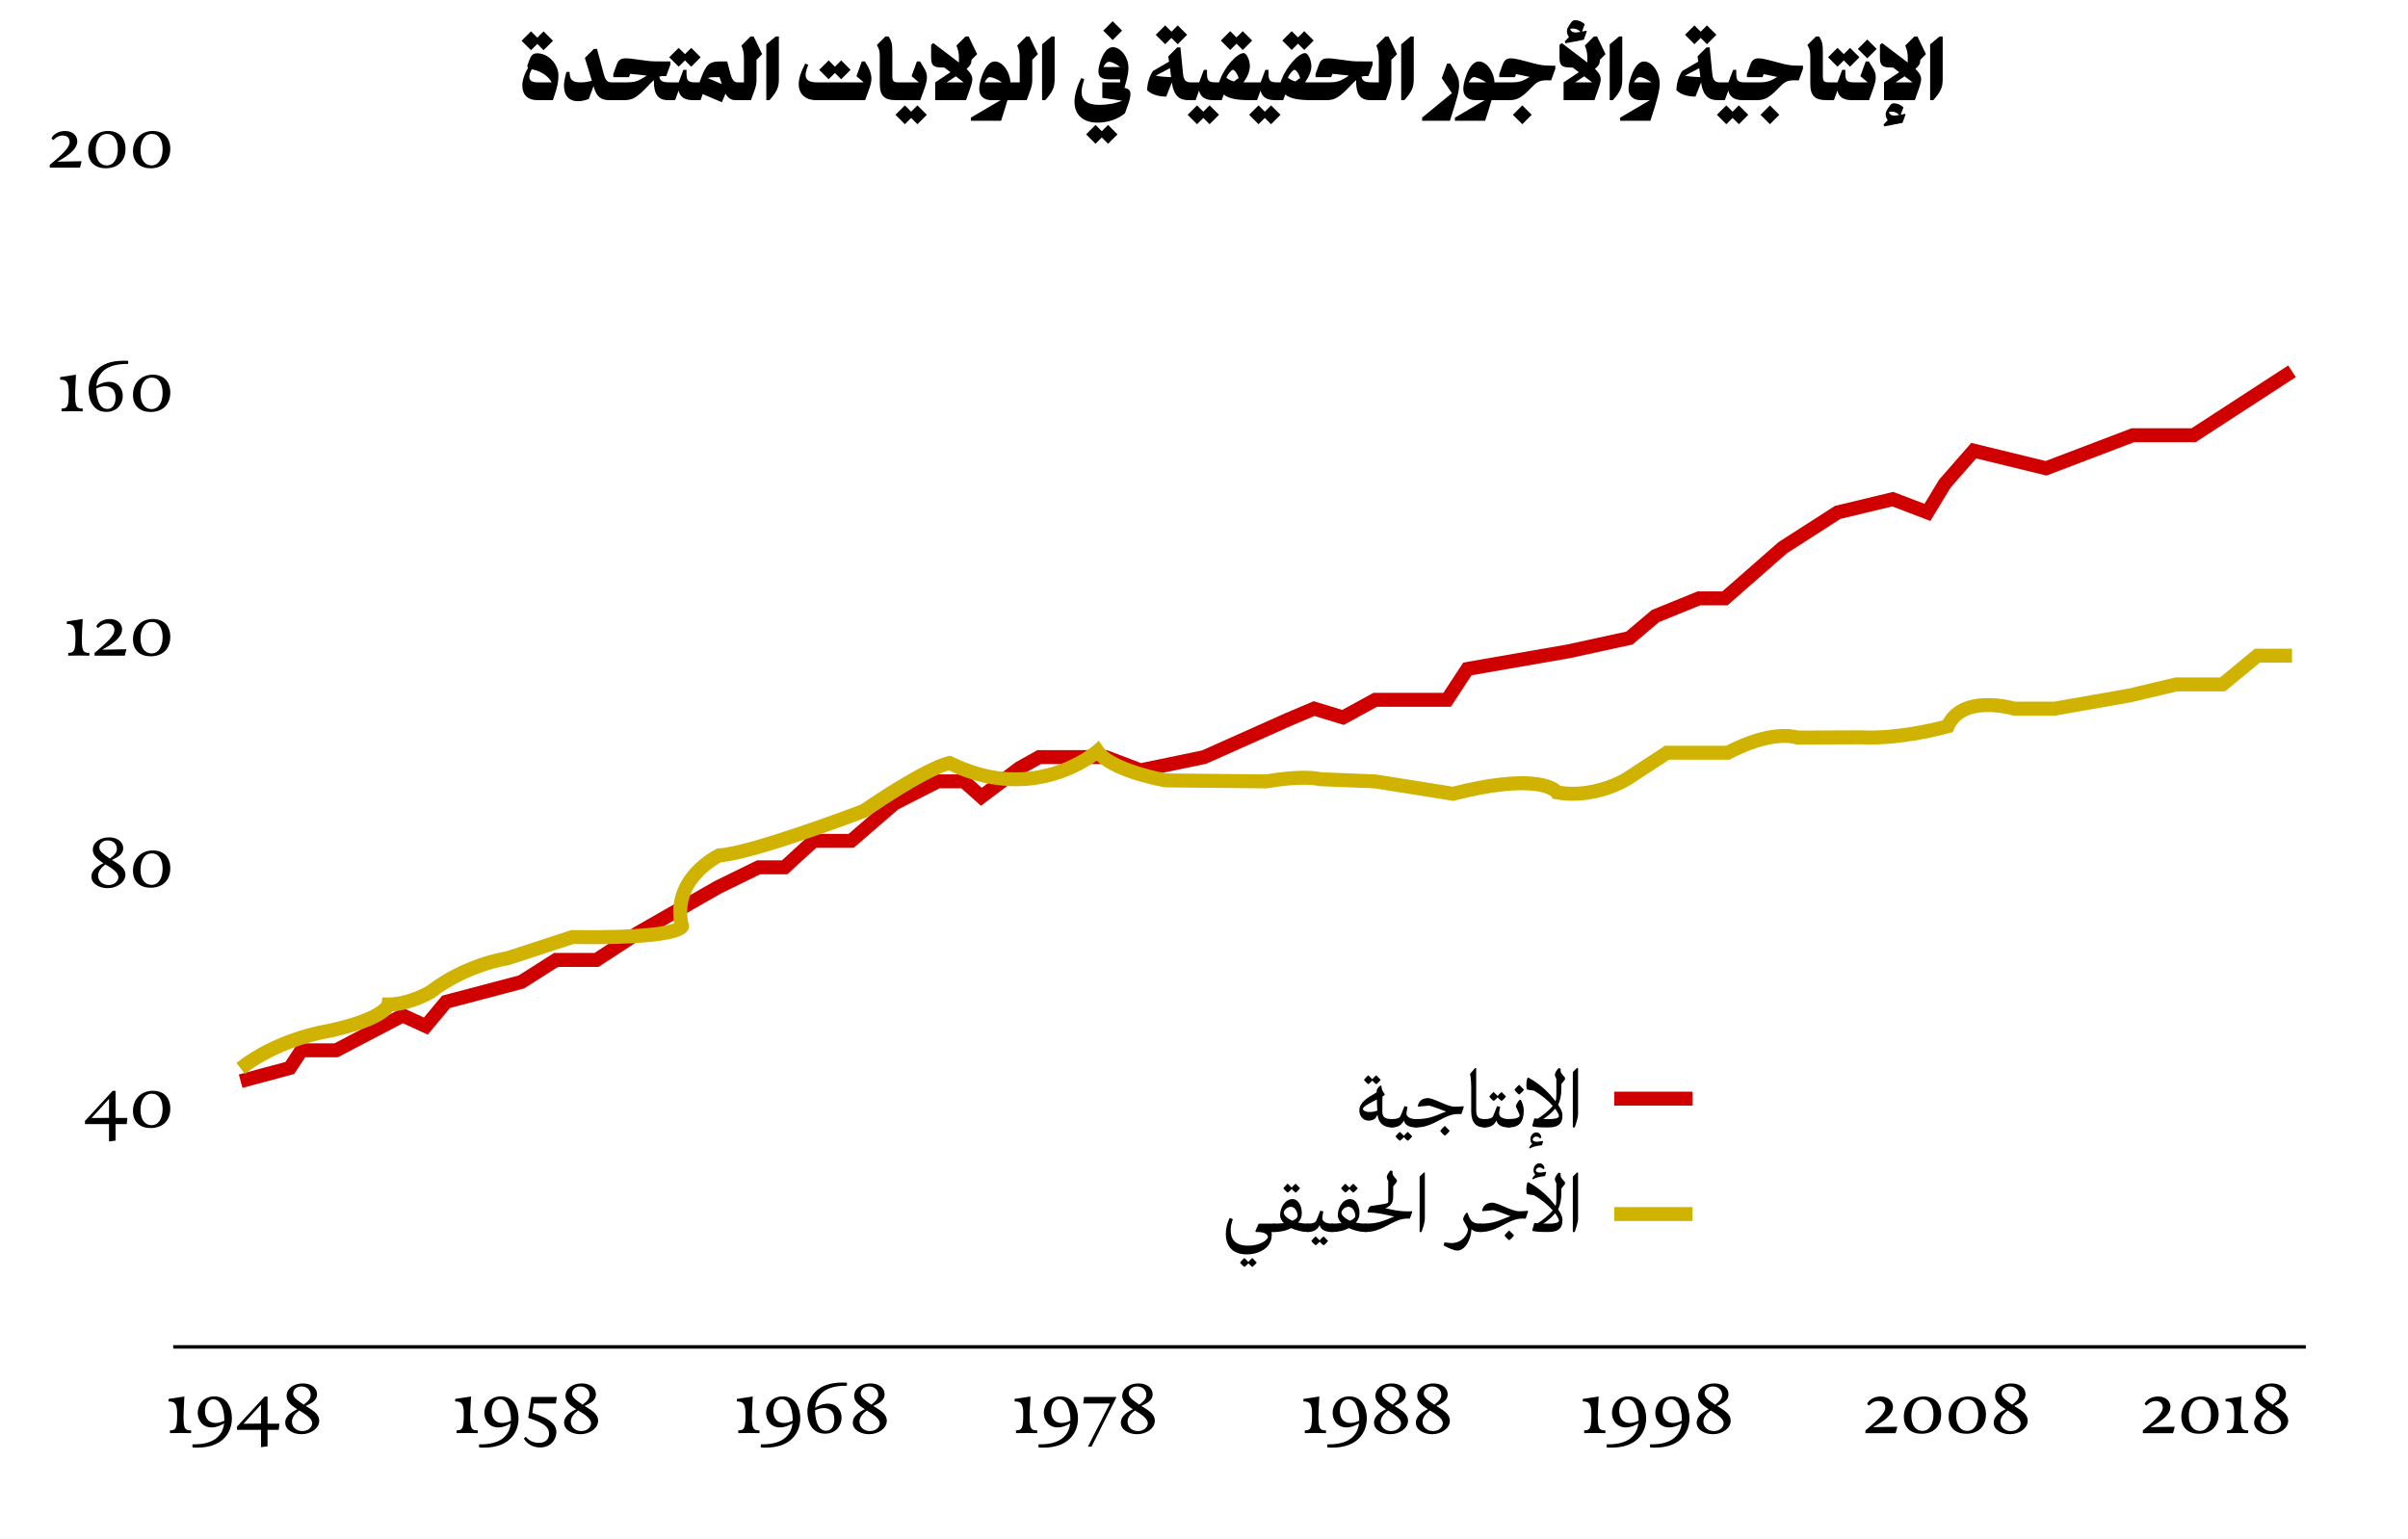 <?xml version="1.0" encoding="UTF-8"?>
<svg id="Layer_1" data-name="Layer 1" xmlns="http://www.w3.org/2000/svg" viewBox="0 0 2763.17 1766.43">
  <defs>
    <style>
      .cls-1 {
        fill: #d0b200;
      }

      .cls-2 {
        fill: #d00000;
      }
    </style>
  </defs>
  <polygon class="cls-2" points="278.23 1248.54 274.07 1233.09 327.57 1218.7 341.55 1197.4 383.74 1197.4 461.84 1156.49 486.41 1167.74 507.37 1142.65 594.95 1119.54 635.71 1093.66 682.13 1093.66 727.02 1064.35 820.21 1011.09 820.44 1010.98 868.58 987.39 897.21 987.39 930.41 957.03 973.7 957.03 1021.98 915.32 1074.36 888.71 1109.2 888.71 1126.5 904.1 1165.47 874.81 1190.39 860.88 1270.31 860.88 1309.34 875.75 1379.24 861.23 1474.88 818.5 1507.44 804.72 1540.2 814.7 1576.06 795.1 1656.28 795.1 1679.05 760.39 1798.51 739.58 1866.11 724.86 1895.45 700.02 1947.88 678.71 1976.32 678.71 2040.9 622.11 2041.41 621.78 2105.62 580.57 2172.42 564.49 2208.34 578.18 2225.17 550.4 2262.02 508.26 2347.33 529.07 2445.98 491.48 2514.8 491.48 2625.69 419.39 2634.41 432.81 2519.54 507.48 2448.92 507.48 2348.37 545.79 2267.67 526.11 2238.13 559.88 2215.11 597.88 2171.35 581.21 2111.99 595.49 2050.55 634.92 1982.34 694.71 1951.01 694.71 1903.84 713.88 1873.41 739.64 1801.42 755.32 1688.63 774.96 1664.92 811.1 1580.15 811.1 1541.97 831.97 1508.33 821.72 1481.19 833.2 1384.19 876.54 1383.35 876.71 1308.02 892.37 1267.37 876.88 1194.56 876.88 1174.22 888.25 1125.65 924.75 1103.12 904.71 1078.19 904.71 1030.97 928.71 979.65 973.03 936.62 973.03 903.42 1003.39 872.29 1003.39 827.71 1025.23 735.17 1078.12 686.89 1109.66 640.36 1109.66 601.43 1134.38 516.38 1156.82 490.86 1187.38 462.31 1174.31 387.68 1213.4 350.19 1213.4 337.61 1232.57 278.23 1248.54"/>
  <path class="cls-1" d="m281.07,1232.45l-9.84-12.62c44.43-34.66,98.64-43.62,103.47-44.36,51.83-11.09,61.88-22.97,63.21-24.89l.95-5.8h6.79c19.98,0,40.68-11.24,43.69-12.94,40.69-31.07,84.39-38.85,90.83-39.85l75.51-24.66,1.34.02c83.08,1.38,109.16-4.9,116.64-7.75-4.03-23.19,2.61-44.97,19.38-63.27,13.28-14.49,28.26-21.66,28.89-21.95l1.42-.67,1.56-.08c34.21-1.86,151.21-45.83,162.5-50.1,76.84-52.15,99.23-55.61,101.54-55.83l2.28-.22,2.05,1.02c38.73,19.21,77.49,23.01,115.19,11.29,28.34-8.81,45.5-23.58,45.67-23.73l6.79-5.92,5.09,7.43c9.76,14.3,49.39,25.93,72.56,30.03l113.91,1.13c40.05-6.71,58.42-3.63,63.23-2.48l63.2,2.52.47.07,87.51,13.94c87.23-22.02,115.47-8.31,123.83-.86,37.68,5.53,69.98-13.58,71.47-14.48l48.37-31.6h70.15c47.79-24.57,75.8-19.41,82.83-17.43l72.05-.28h.23c37.99,2.08,81.3-8.25,93.58-11.43,8.79-16.31,25.92-25.12,49.85-25.57,15.45-.31,29.15,3.03,33.19,4.11h44.69l85.4-15.02,53.8-12.81h51.18l39.84-32.89h42.72v16h-36.96l-39.84,32.89h-55.06l-52.67,12.53-87.01,15.3h-48.34l-1.11-.33c-.52-.15-53.2-15.22-66.76,15.78l-1.51,3.45-3.62,1.04c-2.22.63-54.78,15.47-102,12.96l-74.46.29-1.24-.53c-1.37-.44-25.86-7.71-73.1,17.04l-1.74.91h-69.31l-44.63,29.15c-1.6,1-39.65,24.3-85.3,16.27l-4-.7-1.15-2.49c-2.27-2.01-23.58-17.71-111.01,4.61l-1.6.41-90.3-14.39-64.25-2.56-.83-.28c-1.03-.26-17.41-4.09-57.8,2.75l-.7.12-116.63-1.15-.64-.11c-6.17-1.07-56.38-10.25-78.11-30.5-8.01,5.71-23.34,15.21-44.42,21.87-28.4,8.97-72.99,14.27-125.2-10.75-6.71,1.95-31.33,11.21-93.13,53.21l-.77.53-.87.33c-5.21,1.99-126.28,47.98-166.44,51.33-3.5,1.88-13.89,7.92-23.03,18.02-14.24,15.75-19.01,33.82-14.17,53.73l.41,1.67-.32,1.69c-1.15,6.12-8.23,10.2-22.96,13.24-21.67,4.47-58.47,6.33-109.37,5.53l-74.27,24.26-.71.1c-.43.06-44.71,6.6-84.46,37.14l-.38.29-.41.25c-.99.59-23.22,13.61-47.4,15.22-6.15,8.09-23.69,20.1-72.66,30.55l-.51.09c-.53.08-54.09,8.32-96.22,41.18Z"/>
  <g>
    <path d="m609.34,35.99l7.2,7.2,7.2-7.2,10.8,10.8-10.8,10.8-7.2-7.2-7.2,7.2-10.8-10.8,10.8-10.8Zm-9.96,61.8c0-5.16,2.16-12.6,6.48-19.68l-.84-2.52,1.92-5.4c2.64-7.32,4.8-9,9.6-9,12.48,0,24.24,12.24,24.24,25.32,0,7.2-.96,12.84-5.4,25.68l-.96,2.76h-17.4c-12,0-17.64-6.36-17.64-17.16Zm18.12-3.24h15.48c-3.48-7.32-13.32-13.56-22.8-15-1.68,2.88-2.76,6-2.76,8.64,0,4.32,3.12,6.36,10.08,6.36Z"/>
    <path d="m681.58,100.55l-.48-1.8-5.52,14.88c-4.32,1.56-8.16,2.52-12.48,2.52-10.08,0-15.96-6.6-15.96-17.88,0-3.84,1.08-9.48,2.88-15.72h3.6c0,9,3.24,12,12.6,12,5.04,0,9.6-.84,12.96-1.92l-8.04-26.16,10.32-10.32h3.6l7.68,28.56c1.92,7.2,4.2,9.84,9,9.84v18l-2.4,2.4c-9.6,0-14.52-3.72-17.76-14.4Z"/>
    <path d="m699.34,96.95l2.4-2.4h17.04c9,0,13.08-1.2,20.4-5.88l3-1.92-18.96-2.04-1.56,3.84h-17.88v-3.6l3.84-10.68c1.92-5.4,4.68-7.32,10.44-7.32,3.12,0,6.84.36,18.72,2.04l6.24.84c4.08.6,8.4.72,21.6.72h4.68v3.6l-4.8,13.2h-4.08c-1.32,0-2.64.12-3.84.6.72,5.16,3.84,6.6,12.6,6.6v18l-2.4,2.4c-11.64,0-16.44-6.72-16.44-21.6v-1.44c-2.04,1.8-4.44,4.2-7.44,7.44-11.88,12.48-17.16,15.6-26.52,15.6h-17.04v-18Z"/>
    <path d="m778.66,104.03l-3.96,10.92h-7.92v-18l2.4-2.4h9.6l5.4-14.4h3.6v4.08c0,8.28,1.8,10.32,10.2,10.32v18l-2.4,2.4c-9.84,0-15.12-3.48-16.92-10.92Zm.12-49.08l7.2,7.2,7.2-7.2,10.8,10.8-10.8,10.8-7.2-7.2-7.2,7.2-10.8-10.8,10.8-10.8Z"/>
    <path d="m806.38,107.99l-2.52,6.96h-8.28v-18l2.4-2.4h4.68l1.92-5.16c5.4-14.88,9.6-18.84,21-18.84h8.88l3.6,13.8c1.8,6.72,3.96,10.2,8.4,10.2v18l-2.4,2.4c-5.4,0-8.88-2.76-11.52-7.44l-4.2,9.84-21.96-9.36Zm21.84-11.52l-2.52-7.92h-5.52c-3.6,0-6,.24-7.92,1.08l15.96,6.84Z"/>
    <path d="m844.06,96.95l2.4-2.4h7.2v-28.32c0-5.16-.84-9.12-2.88-13.92l10.44-10.44h3.6l9.72,20.28-6.48,6.48v24.24c0,3.36-.84,6.96-2.52,11.52l-3.84,10.56h-17.64v-18Z"/>
    <path d="m879.34,50.87l10.8-9h3.6v48.96c0,9-1.68,13.92-10.8,24.12h-3.6V50.87Z"/>
    <path d="m916.54,96.59c0-6,2.04-13.08,7.44-23.64l3.48,1.44c-1.92,4.8-3,8.64-3,11.64,0,5.88,4.2,8.52,13.68,8.52h53.04l-8.4-7.2,6.12-16.8h3.6c5.16,8.04,7.44,13.68,7.44,19.92,0,3.36-.84,6.96-2.52,11.52l-4.68,12.96h-55.92c-12.84,0-20.28-7.2-20.28-18.36Zm34.32-27.24l7.2,7.2,7.2-7.2,10.8,10.8-10.8,10.8-7.2-7.2-7.2,7.2-10.8-10.8,10.8-10.8Z"/>
    <path d="m1009.54,95.75v-30.48c0-5.76-.36-8.76-3.36-13.56l9.84-9.84h3.6c3.72,5.52,4.32,9.12,4.32,18.12v27.36c0,5.76,1.44,7.2,7.2,7.2v18l-2.4,2.4c-14.28,0-19.2-4.92-19.2-19.2Z"/>
    <path d="m1038.34,120.95l7.2,7.2,7.2-7.2,10.8,10.8-10.8,10.8-7.2-7.2-7.2,7.2-10.8-10.8,10.8-10.8Zm-9.6-24l2.4-2.4h23.28l-8.4-7.2,6.12-16.8h3.6l3.84,6.24c3.36,5.4,4.08,7.8,4.08,12.48,0,2.88-.96,6.96-3,12.72l-4.68,12.96h-27.24v-18Z"/>
    <path d="m1073.14,94.55l17.52-11.64-7.08-5.4h-2.04c-10.56,0-13.08-2.4-13.08-11.52v-14.52l2.52-2.04,29.4,22.32v-5.52c0-5.16-.84-9.12-2.88-13.92l10.44-10.44h3.6l9.72,20.28-6.48,6.48v.36c0,3.96-1.2,6.24-5.64,10.08,4.8,4.68,6.6,8.16,6.6,12.12,0,3.12-1.2,6.96-5.76,19.56l-1.44,4.2h-35.4v-20.4Zm32.76,0l-9.12-6.96-10.44,6.96h19.56Z"/>
    <path d="m1114.06,134.99l34.2-20.04h-10.44c-8.88,0-14.16-4.8-14.16-12.84,0-3.84.96-8.52,3.12-14.76,3.6-10.56,9-16.8,14.64-16.8,9,0,17.4,11.52,18,24h3.48v18l-2.4,2.4h-4.44c-1.68,5.88-3.96,13.44-7.32,23.64h-34.68v-3.6Zm35.76-40.44c-5.28-3.6-10.92-6-14.16-6-1.92,0-3.96,2.4-5.76,6h19.92Z"/>
    <path d="m1160.5,96.95l2.4-2.4h7.2v-28.32c0-5.16-.84-9.12-2.88-13.92l10.44-10.44h3.6l9.72,20.28-6.48,6.48v24.24c0,3.36-.84,6.96-2.52,11.52l-3.84,10.56h-17.64v-18Z"/>
    <path d="m1195.78,50.87l10.8-9h3.6v48.96c0,9-1.68,13.92-10.8,24.12h-3.6V50.87Z"/>
    <path d="m1232.98,116.63c0-7.44,2.88-17.4,7.8-27.12l3.48,1.44c-1.92,5.4-3.12,10.32-3.12,14.52,0,9.12,5.52,14.88,20.4,14.88,9.48,0,18.84-1.68,26.16-4.8l-22.8-3.24v-17.76h20.4v-3.48h-12c-9.24,0-12.84-2.88-12.84-9.24,0-3.12.84-7.08,2.52-12,3.36-9.96,8.52-15.72,13.8-15.72,9.24,0,18.12,11.52,18.12,23.76,0,4.68-.96,10.2-4.56,23.04,4.8.84,6.84,2.88,6.84,6.96,0,2.76-.84,6.84-2.4,11.16l-3.84,10.92c-8.16,6.84-19.8,10.8-31.44,10.8-16.68,0-26.52-8.88-26.52-24.12Zm24.12,26.76l7.2,7.2,7.2-7.2,10.8,10.8-10.8,10.8-7.2-7.2-7.2,7.2-10.8-10.8,10.8-10.8Zm19.68-119.04l10.8,10.8-10.8,10.8-10.8-10.8,10.8-10.8Zm8.64,52.56c-5.16-3.84-9.96-6-12.48-6-2.76,0-4.92,2.16-6.72,6h19.2Z"/>
    <path d="m1344.7,94.55l-6.48,16.32c-9.24,0-17.52-2.76-21.84-7.32,0-7.32,2.4-15.6,6.48-21.96l18.6-10.92-.84-6,10.32-10.32h3.6l3,30.48c.72,7.32,3.36,9.72,8.88,9.72v18l-2.4,2.4c-9.48,0-17.04-3.72-19.32-20.4Zm-.84-6l-1.32-10.32-16.44,8.64c6,1.08,12.24,1.56,17.76,1.68Zm-6.84-59.4l7.2,7.2,7.2-7.2,10.8,10.8-10.8,10.8-7.2-7.2-7.2,7.2-10.8-10.8,10.8-10.8Z"/>
    <path d="m1373.62,120.95l7.2,7.2,7.2-7.2,10.8,10.8-10.8,10.8-7.2-7.2-7.2,7.2-10.8-10.8,10.8-10.8Zm2.28-16.92l-3.96,10.92h-7.92v-18l2.4-2.4h9.6l5.4-14.4h3.6v4.08c0,8.28,1.8,10.32,10.2,10.32v18l-2.4,2.4c-9.84,0-15.12-3.48-16.92-10.92Z"/>
    <path d="m1404.22,108.47l-2.28,6.48h-9.24v-18l2.4-2.4h3.72l1.2-3.24c5.04-13.68,19.08-30.36,27.12-30.36,3.24,0,7.08,8.04,7.08,14.88,0,5.88-2.76,12.36-7.32,18.72h10.08v18l-2.4,2.4c-15.36,0-24.72-1.8-30.36-6.48Zm7.44-72.72l7.2,7.2,7.2-7.2,10.8,10.8-10.8,10.8-7.2-7.2-7.2,7.2-10.8-10.8,10.8-10.8Zm4.2,57.72l5.52-3.96c-1.32-4.56-4.56-9.36-6.6-9.36-1.68,0-5.64,4.68-7.56,9,2.28,1.92,5.28,3.36,8.64,4.32Z"/>
    <path d="m1444.18,120.95l7.2,7.2,7.2-7.2,10.8,10.8-10.8,10.8-7.2-7.2-7.2,7.2-10.8-10.8,10.8-10.8Zm2.28-16.92l-3.96,10.92h-7.92v-18l2.4-2.4h9.6l5.4-14.4h3.6v4.08c0,8.28,1.8,10.32,10.2,10.32v18l-2.4,2.4c-9.84,0-15.12-3.48-16.92-10.92Z"/>
    <path d="m1474.78,108.47l-2.28,6.48h-9.24v-18l2.4-2.4h3.72l1.2-3.24c5.04-13.68,19.08-30.36,27.12-30.36,3.24,0,7.08,8.04,7.08,14.88,0,5.88-2.76,12.36-7.32,18.72h10.08v18l-2.4,2.4c-15.36,0-24.72-1.8-30.36-6.48Zm7.44-72.72l7.2,7.2,7.2-7.2,10.8,10.8-10.8,10.8-7.2-7.2-7.2,7.2-10.8-10.8,10.8-10.8Zm4.2,57.72l5.52-3.96c-1.32-4.56-4.56-9.36-6.6-9.36-1.68,0-5.64,4.68-7.56,9,2.28,1.92,5.28,3.36,8.64,4.32Z"/>
    <path d="m1505.14,96.95l2.4-2.4h17.04c9,0,13.08-1.2,20.4-5.88l3-1.92-18.96-2.04-1.56,3.84h-17.88v-3.6l3.84-10.68c1.92-5.4,4.68-7.32,10.44-7.32,3.12,0,6.84.36,18.72,2.04l6.24.84c4.08.6,8.4.72,21.6.72h4.68v3.6l-4.8,13.2h-4.08c-1.32,0-2.64.12-3.84.6.72,5.16,3.84,6.6,12.6,6.6v18l-2.4,2.4c-11.64,0-16.44-6.72-16.44-21.6v-1.44c-2.04,1.8-4.44,4.2-7.44,7.44-11.88,12.48-17.16,15.6-26.52,15.6h-17.04v-18Z"/>
    <path d="m1572.58,96.95l2.4-2.4h7.2v-28.32c0-5.16-.84-9.12-2.88-13.92l10.44-10.44h3.6l9.72,20.28-6.48,6.48v24.24c0,3.36-.84,6.96-2.52,11.52l-3.84,10.56h-17.64v-18Z"/>
    <path d="m1607.86,50.87l10.8-9h3.6v48.96c0,9-1.68,13.92-10.8,24.12h-3.6V50.87Z"/>
    <path d="m1631.86,134.99l34.2-28.08-11.64-17.16,6.12-16.8h3.6l3.84,6.24c5.16,8.4,6.36,11.88,6.36,18.6s-2.16,14.76-10.56,40.8h-31.92v-3.6Z"/>
    <path d="m1669.54,134.99l34.2-20.04h-10.44c-8.88,0-14.16-4.8-14.16-12.84,0-3.84.96-8.52,3.12-14.76,3.6-10.56,9-16.8,14.64-16.8,9,0,17.4,11.52,18,24h3.48v18l-2.4,2.4h-4.44c-1.68,5.88-3.96,13.44-7.32,23.64h-34.68v-3.6Zm35.76-40.44c-5.28-3.6-10.92-6-14.16-6-1.92,0-3.96,2.4-5.76,6h19.92Z"/>
    <path d="m1715.98,96.95l2.4-2.4h15.84c9.12,0,13.08-1.44,20.4-5.88l.72-.36-15.72-3.24-1.32,3.48h-17.88v-3.6l3.84-10.68c1.8-5.04,4.68-7.32,9.24-7.32,3.6,0,7.32.72,18.24,3.6l6.24,1.68c8.88,2.4,13.32,3.12,22.08,3.12h4.68v3.6l-4.8,13.2h-5.28c-8.4,0-11.64,2.4-17.4,8.4-10.8,11.28-16.08,14.4-25.44,14.4h-15.84v-18Zm30.84,24l10.8,10.8-10.8,10.8-10.8-10.8,10.8-10.8Z"/>
    <path d="m1794.22,94.55l17.52-11.64-7.08-5.4h-2.04c-10.56,0-13.08-2.4-13.08-11.52v-14.52l2.52-2.04,29.4,22.32v-5.52c0-5.16-.84-9.12-2.88-13.92l10.44-10.44h3.6l9.72,20.28-6.48,6.48v.36c0,3.96-1.2,6.24-5.64,10.08,4.8,4.68,6.6,8.16,6.6,12.12,0,3.12-1.2,6.96-5.76,19.56l-1.44,4.2h-35.4v-20.4Zm6.12-51.96c-1.56-2.4-2.28-4.56-2.28-6.72,0-2.28.6-3.72,2.76-7.08,2.88-4.44,4.2-5.64,6.24-5.64,3.72,0,7.44,1.08,11.4,4.68l-3.12,8.4,5.04-.96.48.72-3.48,9.6-20.88,4.08-.96-2.16,4.8-4.92Zm11.64-5.76l1.56-.24c-3.12-3.36-6.48-3.84-8.88-3.84-1.08,0-2.16.12-3,.48,1.56,4.08,5.04,4.56,10.32,3.6Zm15,57.72l-9.12-6.96-10.44,6.96h19.56Z"/>
    <path d="m1847.14,50.87l10.8-9h3.6v48.96c0,9-1.68,13.92-10.8,24.12h-3.6V50.87Z"/>
    <path d="m1859.14,134.99l34.2-20.04h-10.44c-8.88,0-14.16-4.8-14.16-12.84,0-3.84.96-8.52,3.12-14.76,3.6-10.56,9-16.8,14.64-16.8,9.24,0,18,12.24,18,25.2,0,7.68-2.16,16.68-10.68,42.84h-34.68v-3.6Zm36-40.44c-5.52-3.84-10.44-6-13.2-6s-5.16,2.16-6.96,6h20.16Z"/>
    <path d="m1952.02,94.55l-6.48,16.32c-9.24,0-17.52-2.76-21.84-7.32,0-7.32,2.4-15.6,6.48-21.96l18.6-10.92-.84-6,10.32-10.32h3.6l3,30.48c.72,7.32,3.36,9.72,8.88,9.72v18l-2.4,2.4c-9.48,0-17.04-3.72-19.32-20.4Zm-.84-6l-1.32-10.32-16.44,8.64c6,1.08,12.24,1.56,17.76,1.68Zm-6.84-59.4l7.2,7.2,7.2-7.2,10.8,10.8-10.8,10.8-7.2-7.2-7.2,7.2-10.8-10.8,10.8-10.8Z"/>
    <path d="m1980.94,120.95l7.2,7.2,7.2-7.2,10.8,10.8-10.8,10.8-7.2-7.2-7.2,7.2-10.8-10.8,10.8-10.8Zm2.28-16.92l-3.96,10.92h-7.92v-18l2.4-2.4h9.6l5.4-14.4h3.6v4.08c0,8.28,1.8,10.32,10.2,10.32v18l-2.4,2.4c-9.84,0-15.12-3.48-16.92-10.92Z"/>
    <path d="m2000.14,96.95l2.4-2.4h15.84c9.12,0,13.08-1.44,20.4-5.88l.72-.36-15.72-3.24-1.32,3.48h-17.88v-3.6l3.84-10.68c1.8-5.04,4.68-7.32,9.24-7.32,3.6,0,7.32.72,18.24,3.6l6.24,1.68c8.88,2.4,13.32,3.12,22.08,3.12h4.68v3.6l-4.8,13.2h-5.28c-8.4,0-11.64,2.4-17.4,8.4-10.8,11.28-16.08,14.4-25.44,14.4h-15.84v-18Zm30.84,24l10.8,10.8-10.8,10.8-10.8-10.8,10.8-10.8Z"/>
    <path d="m2077.3,95.75v-30.48c0-5.76-.36-8.76-3.36-13.56l9.84-9.84h3.6c3.72,5.52,4.32,9.12,4.32,18.12v27.36c0,5.76,1.44,7.2,7.2,7.2v18l-2.4,2.4c-14.28,0-19.2-4.92-19.2-19.2Z"/>
    <path d="m2108.38,104.03l-3.96,10.92h-7.92v-18l2.4-2.4h9.6l5.4-14.4h3.6v4.08c0,8.28,1.8,10.32,10.2,10.32v18l-2.4,2.4c-9.84,0-15.12-3.48-16.92-10.92Zm.12-49.08l7.2,7.2,7.2-7.2,10.8,10.8-10.8,10.8-7.2-7.2-7.2,7.2-10.8-10.8,10.8-10.8Z"/>
    <path d="m2125.3,96.95l2.4-2.4h15.48l-8.4-7.2,6.12-16.8h3.6l3.84,6.24c3.36,5.4,4.08,7.8,4.08,12.48,0,2.88-.96,6.96-3,12.72l-4.68,12.96h-19.44v-18Zm17.4-51.6l10.8,10.8-10.8,10.8-10.8-10.8,10.8-10.8Z"/>
    <path d="m2161.9,94.55l17.52-11.64-7.08-5.4h-2.04c-10.56,0-13.08-2.4-13.08-11.52v-14.52l2.52-2.04,29.4,22.32v-5.52c0-5.16-.84-9.12-2.88-13.92l10.44-10.44h3.6l9.72,20.28-6.48,6.48v.36c0,3.96-1.2,6.24-5.64,10.08,4.8,4.68,6.6,8.16,6.6,12.12,0,3.12-1.2,6.96-5.76,19.56l-1.44,4.2h-35.4v-20.4Zm4.2,43.44c-1.56-2.4-2.28-4.56-2.28-6.72,0-2.28.6-3.72,2.76-7.08,2.88-4.44,4.2-5.64,6.24-5.64,3.72,0,7.44,1.08,11.4,4.68l-3.12,8.4,5.04-.96.48.72-3.48,9.6-20.88,4.08-.96-2.16,4.8-4.92Zm11.64-5.76l1.56-.24c-3.12-3.36-6.48-3.84-8.88-3.84-1.08,0-2.16.12-3,.48,1.56,4.08,5.04,4.56,10.32,3.6Zm16.92-37.68l-9.12-6.96-10.44,6.96h19.56Z"/>
    <path d="m2214.82,50.87l10.8-9h3.6v48.96c0,9-1.68,13.92-10.8,24.12h-3.6V50.87Z"/>
  </g>
  <g>
    <path d="m1599.02,1284.6v9l-1.7.3c-7.1,0-15.3-2.8-16.6-14.8-.8,1.7-1.6,3.2-2.4,4.1-1.1,1.2-3.8,2.9-7.7,2.9-6.7,0-10.8-5.5-10.8-11.9s5.2-11.6,11.9-15.8c3.1-1.9,5.8-3.6,8-4.8v-2c0-1.5,2.5-5,4.4-5.8l1.1.4v1c.3,3.2,1.7,5.9,3.7,8.3l-.1,1.2c-.6.5-1.5,1-2.5,1.7,0,8.1-.1,14.9-.1,17.2,0,6,2.6,8.7,11.1,8.7l1.7.3Zm-18.6-10c-.2-3.9-.4-8.6-.5-12.8-2.8,1.4-5.8,3-8.3,4.4-3.8,2.2-7.7,4.5-7.7,6.4,0,1.6,2.9,3.6,7.3,3.6,3.9,0,7.1-.8,9.2-1.6Zm-15.3-35.3s2.4-3.2,5-5.3c0,0,2,2.1,4.6,4.6.8-1.1,2.6-3.1,4.6-4.6,0,0,2.1,2.4,5,5.2-2,2.9-5,5.1-5,5.1-2.2-1.5-3.8-3.3-4.6-4.2-1.9,2.4-4.6,4.2-4.6,4.2-3-2.2-5-5-5-5Z"/>
    <path d="m1626.62,1284.6v9l-1.6.3c-8.7,0-12.9-3.2-14.2-8-2,4.6-6,8-13.5,8l-1.6-.3v-9l1.6-.3c6.1,0,8.3-1.3,9.6-3.2.7-1.2,2.3-5.7,4.7-11.7l3.5,1c-.1.4-1.2,5.7-1.2,7.5,0,3.2,3.2,6.4,11.1,6.4l1.6.3Zm-6.1,19.5c-2,2.9-5,5.1-5,5.1-2.2-1.5-3.8-3.3-4.6-4.2-1.9,2.4-4.6,4.2-4.6,4.2-3-2.2-5-5-5-5,0,0,2.4-3.2,5-5.3,0,0,2,2.1,4.6,4.6.8-1.1,2.6-3.1,4.6-4.6,0,0,2.1,2.4,5,5.2Z"/>
    <path d="m1679.73,1270.4l-2.8,8.2-4.2-.1c-7.6,0-15,3.8-21.4,7.3-9.7,5.1-16.8,8.1-26.3,8.1l-1.6-.3v-9l1.6-.3c11.3,0,17.5-1.9,26.2-5.4,2.1-.9,4.8-2.1,8.2-3.2-6.3-2.4-13.2-5.2-19.6-6.9l-12.3,1.2-.6-1c.6-2.1,1.4-4,3.1-5.8,1.2-1.3,4.6-3,8.1-3,7.7,0,22,9.9,31.5,9.9,3,0,8.2-.3,9.4-.7l.7,1Zm-16.2,27.3c-2,3.2-5.5,5.7-5.5,5.7-3.4-2.4-5.4-5.6-5.4-5.6,0,0,2.5-3.3,5.4-5.7,0,0,2.5,2.8,5.5,5.6Z"/>
    <path d="m1688.22,1275.5v-28c0-10.1-1.4-15-1.4-15,0,0,3.3-4,5.8-6.8h1.3v47c0,8.1,1.3,11.6,9.7,11.6l1.6.3v9l-1.6.3c-9.4,0-15.4-5.1-15.4-18.4Z"/>
    <path d="m1732.92,1284.6v9l-1.6.3c-8.7,0-12.9-3.2-14.2-8-2,4.6-6,8-13.5,8l-1.6-.3v-9l1.6-.3c6.1,0,8.3-1.3,9.6-3.2.7-1.2,2.3-5.7,4.7-11.7l3.5,1c-.1.4-1.2,5.7-1.2,7.5,0,3.2,3.2,6.4,11.1,6.4l1.6.3Zm-24-26.1s2.4-3.2,5-5.3c0,0,2,2.1,4.6,4.6.8-1.1,2.6-3.1,4.6-4.6,0,0,2.1,2.4,5,5.2-2,2.9-5,5.1-5,5.1-2.2-1.5-3.8-3.3-4.6-4.2-1.9,2.4-4.6,4.2-4.6,4.2-3-2.2-5-5-5-5Z"/>
    <path d="m1744.22,1289.4c-2.8,2.9-7,4.5-12.9,4.5l-1.6-.3v-9l1.6-.3c6.9,0,12.4-1.5,12.4-4s-4.3-9.6-4.3-10.8c0-1,2.5-5.8,4.4-7.3h1.3c1.8,3.1,3.4,8.1,3.4,12.4,0,6.1-1.3,11.4-4.3,14.8Zm-6.4-38.8s2.5-3.3,5.4-5.7c0,0,2.5,2.8,5.5,5.6-2,3.2-5.5,5.7-5.5,5.7-3.4-2.4-5.4-5.6-5.4-5.6Z"/>
    <path d="m1791.63,1250.1c0,7.1-1.4,13-3.7,17.9,3.5,4.7,5,8.7,5,12.1,0,10.8-6.2,13.8-16.5,13.8-9.2,0-13.8-.3-17.7-1.2l-.4-.9,2.3-8.3c.9.1,2.3.2,3.9.3,4.2-2.4,12.6-8.8,17.2-14.7-5-5.8-12.4-12.2-21.7-17.5-3-.2-5.7-.7-7.4-1.2l-.8-1s-1.2-6.9,1-12.4l1-.3c13.9,7.6,24.2,17.9,31.1,27.2.8-2.2,1-4.3,1-7.8v-18.2c-1.1-1.7-1.7-3.5-1.7-4.7,0-1.9,2.5-5.9,4.5-7.5l2.1.8v2.6c0,1.9,1,3.1,5,7.6v2.1l-4.2,5.3v6Zm-21.4,59.3l.4.8-1.3,4.1c-2.6.3-5.9.8-8.1,1.4-2.9.8-3.8,1.2-5.7,2.4l-.9-1.1c1.2-2.1,2.4-3.4,3.6-4.3-1.1-.9-2.1-2.5-2.1-5.2,0-4.1,2.9-7.9,6.8-7.9,4.1,0,5.6,3.9,5.8,6l-1.5.8c-1.3-1.4-2.6-2-4.4-2-2.5,0-4.1,1.9-4.1,3.6,0,.6.7,2.3,4.9,2.3,1.3,0,4.6-.5,6.6-.9Zm18.7-28.4c0-1.8-2.2-5.6-4.4-8.6-3.8,4.6-8.8,8.8-13.6,11.8,2.5,0,5.2.1,7.9.1,3.6,0,10.1-.8,10.1-3.3Z"/>
    <path d="m1810.82,1278.8c0,4.2-3,12.7-3.8,15.1h-2.2v-63.6l4.7-4.6h1.3v53.1Z"/>
    <path d="m1463.82,1404.6v9l-1.6.3h-3.2c.2.9.3,1.8.3,2.9,0,3.5-.6,7.2-2.7,10.7-3.4,5.9-12.8,12.1-25.9,12.1-19.1,0-24.1-12.9-24.1-23,0-6,1.3-12.8,4.6-18.9l3.5,1.5s-2.5,6-2.5,12.5c0,9,3.6,17.9,20.2,17.9,13.5,0,22.5-6.7,22.5-10.1,0-1.9-2.6-5.6-11.7-5.6h-2.2l-.5-1.1,3.5-7.9,1-.6h17.2l1.6.3Zm-21.7,44.3c-2,2.9-5,5.1-5,5.1-2.2-1.5-3.8-3.3-4.6-4.2-1.9,2.4-4.6,4.2-4.6,4.2-3-2.2-5-5-5-5,0,0,2.4-3.2,5-5.3,0,0,2,2.1,4.6,4.6.8-1.1,2.6-3.1,4.6-4.6,0,0,2.1,2.4,5,5.2Z"/>
    <path d="m1502.32,1404.6v9l-1.6.3c-6.1,0-13.2-1.7-19.1-4.5-5,2.7-11.3,4.5-19.4,4.5l-1.6-.3v-9l1.6-.3c3.5,0,7.5-.2,11-.6-2.7-2.7-4.3-5.8-4.3-9.1,0-9.2,6-18.5,14.3-18.5,5.9,0,10.6,6.9,10.6,16.2,0,4.2-1.2,7.5-4.3,10.8,3.3.7,7,1.2,11.2,1.2l1.6.3Zm-29.7-40.9s2.4-3.2,5-5.3c0,0,2,2.1,4.6,4.6.8-1.1,2.6-3.1,4.6-4.6,0,0,2.1,2.4,5,5.2-2,2.9-5,5.1-5,5.1-2.2-1.5-3.8-3.3-4.6-4.2-1.9,2.4-4.6,4.2-4.6,4.2-3-2.2-5-5-5-5Zm.5,27.9c0,2.8,3.5,6.6,9.9,9.4,2.5-1.2,6-3.1,6-5.4,0-4.6-2.8-10.6-7.8-10.6-4.7,0-8.1,4.3-8.1,6.6Z"/>
    <path d="m1530.02,1404.6v9l-1.6.3c-8.7,0-12.9-3.2-14.2-8-2,4.6-6,8-13.5,8l-1.6-.3v-9l1.6-.3c6.1,0,8.3-1.3,9.6-3.2.7-1.2,2.3-5.7,4.7-11.7l3.5,1c-.1.4-1.2,5.7-1.2,7.5,0,3.2,3.2,6.4,11.1,6.4l1.6.3Zm-6.1,19.5c-2,2.9-5,5.1-5,5.1-2.2-1.5-3.8-3.3-4.6-4.2-1.9,2.4-4.6,4.2-4.6,4.2-3-2.2-5-5-5-5,0,0,2.4-3.2,5-5.3,0,0,2,2.1,4.6,4.6.8-1.1,2.6-3.1,4.6-4.6,0,0,2.1,2.4,5,5.2Z"/>
    <path d="m1568.52,1404.6v9l-1.6.3c-6.1,0-13.2-1.7-19.1-4.5-5,2.7-11.3,4.5-19.4,4.5l-1.6-.3v-9l1.6-.3c3.5,0,7.5-.2,11-.6-2.7-2.7-4.3-5.8-4.3-9.1,0-9.2,6-18.5,14.3-18.5,5.9,0,10.6,6.9,10.6,16.2,0,4.2-1.2,7.5-4.3,10.8,3.3.7,7,1.2,11.2,1.2l1.6.3Zm-29.7-40.9s2.4-3.2,5-5.3c0,0,2,2.1,4.6,4.6.8-1.1,2.6-3.1,4.6-4.6,0,0,2.1,2.4,5,5.2-2,2.9-5,5.1-5,5.1-2.2-1.5-3.8-3.3-4.6-4.2-1.9,2.4-4.6,4.2-4.6,4.2-3-2.2-5-5-5-5Zm.5,27.9c0,2.8,3.5,6.6,9.9,9.4,2.5-1.2,6-3.1,6-5.4,0-4.6-2.8-10.6-7.8-10.6-4.7,0-8.1,4.3-8.1,6.6Z"/>
    <path d="m1620.52,1391l-2.7,7.5h-3.2c-7.6,0-15,3.8-21.4,7.3-9.7,5.1-16.8,8.1-26.3,8.1l-1.6-.3v-9l1.6-.3c11.3,0,17.5-1.9,26.2-5.4,1.8-.8,4.1-1.8,6.8-2.7-8.8-1.9-18.9-4.7-30.1-4.7l-.6-1s1.3-5.9,3.9-6.4c12.6-2,19.9-2.7,19.9-4.5v-24.2c-1.1-1.7-1.7-3.5-1.7-4.7,0-1.9,2.5-5.9,4.5-7.5l2.1.8v2.6c0,1.9,1,3.1,5,7.6v2.1l-4.2,5.3v10.1c0,6.4-.8,11.6-8.9,14.9,7.5,1.7,16.8,4.2,30.3,3.5l.4.9Z"/>
    <path d="m1635.02,1398.8c0,4.2-3,12.7-3.8,15.1h-2.2v-63.6l4.7-4.6h1.3v53.1Z"/>
    <path d="m1700.42,1404.6v9l-1.6.3c-5.6,0-8.6-1.3-10.3-3.3-.7,13.3-7.8,24.6-16.3,24.6-3.2,0-10-2.7-15.7-5.9l1.1-3.6c1.5.3,5.3.9,7.9.9,12.7,0,18.9-10.6,18.9-15.4,0-3.1-5.5-9.8-5.5-12s2.3-5.8,3.8-7.4h1.3c.7,1.9,1.2,3.7,2.1,5.5,2.3,4.6,4.9,7,12.7,7l1.6.3Z"/>
    <path d="m1753.52,1390.4l-2.8,8.2-4.2-.1c-7.6,0-15,3.8-21.4,7.3-9.7,5.1-16.8,8.1-26.3,8.1l-1.6-.3v-9l1.6-.3c11.3,0,17.5-1.9,26.2-5.4,2.1-.9,4.8-2.1,8.2-3.2-6.3-2.4-13.2-5.2-19.6-6.9l-12.3,1.2-.6-1c.6-2.1,1.4-4,3.1-5.8,1.2-1.3,4.6-3,8.1-3,7.7,0,22,9.9,31.5,9.9,3,0,8.2-.3,9.4-.7l.7,1Zm-16.2,27.3c-2,3.2-5.5,5.7-5.5,5.7-3.4-2.4-5.4-5.6-5.4-5.6,0,0,2.5-3.3,5.4-5.7,0,0,2.5,2.8,5.5,5.6Z"/>
    <path d="m1791.62,1370.1c0,7.1-1.4,13-3.7,17.9,3.5,4.7,5,8.7,5,12.1,0,10.8-6.2,13.8-16.5,13.8-9.2,0-13.8-.3-17.7-1.2l-.4-.9,2.3-8.3c.9.1,2.3.2,3.9.3,4.2-2.4,12.6-8.8,17.2-14.7-5-5.8-12.4-12.2-21.7-17.5-3-.2-5.7-.7-7.4-1.2l-.8-1s-1.2-6.9,1-12.4l1-.3c13.9,7.6,24.2,17.9,31.1,27.2.8-2.2,1-4.3,1-7.8v-18.2c-1.1-1.7-1.7-3.5-1.7-4.7,0-1.9,2.5-5.9,4.5-7.5l2.1.8v2.6c0,1.9,1,3.1,5,7.6v2.1l-4.2,5.3v6Zm-29.8-22c-1.1-.9-2.1-2.5-2.1-5.2,0-4.1,2.9-7.9,6.8-7.9,4.1,0,5.6,3.9,5.8,6l-1.5.8c-1.3-1.4-2.6-2-4.4-2-2.5,0-4.1,1.9-4.1,3.6,0,.6.7,2.3,4.9,2.3,1.3,0,4.6-.5,6.6-.9l.4.8-1.3,4.1c-2.6.3-5.9.8-8.1,1.4-2.9.8-3.8,1.2-5.7,2.4l-.9-1.1c1.2-2.1,2.4-3.4,3.6-4.3Zm27.1,52.9c0-1.8-2.2-5.6-4.4-8.6-3.8,4.6-8.8,8.8-13.6,11.8,2.5,0,5.2.1,7.9.1,3.6,0,10.1-.8,10.1-3.3Z"/>
    <path d="m1810.82,1398.8c0,4.2-3,12.7-3.8,15.1h-2.2v-63.6l4.7-4.6h1.3v53.1Z"/>
  </g>
  <rect class="cls-2" x="1852.34" y="1252.83" width="89.87" height="16"/>
  <rect class="cls-1" x="1852.34" y="1385.28" width="89.87" height="16"/>
  <g>
    <path d="m219.3,1641.56v3.2s-8.9-.2-11.9-.2c-3.2,0-12.4.2-12.4.2v-3.2c6.8,0,8.3-2.6,8.3-18.1,0-12.3-2.1-15.1-9.9-15.1v-2.9l18.2-2.8c-.6,7.9-1,22.4-1,22.4,0,14.3,1.4,16.5,8.7,16.5Z"/>
    <path d="m257.2,1633.46c-2.7,1.7-8.2,4.7-14.4,4.7-10.2,0-15.9-8.1-15.9-16.7,0-9.2,6.5-18.9,19.1-18.9,14.5,0,20.1,13.1,20.1,25.1,0,16.9-11.1,33.7-39.7,33.7-1.7,0-3.5,0-5.4-.2-.4-1.2-.4-2.5,0-3.6,23.9.5,34.5-9.5,36.2-24.1Zm.2-3v-1.2c0-7.2-1.9-23.3-12.6-23.3-7.2,0-9.6,7.2-9.6,13.4,0,8.7,4.6,13.7,12.2,13.7,4.5,0,8-1.7,10-2.6Z"/>
    <path d="m299.5,1660.86v-19.9h-27.6v-3.7l31.8-34.5h3.3v31.1h13.6l-.8,7.1h-12.8v18.9l-7.5,1Zm0-27.1v-21.8l-20.1,22,20.1-.2Z"/>
    <path d="m327.3,1632.66c0-8.6,9.7-13.2,13.8-15.4-3.2-2.3-12.2-7-12.2-15.3s8.1-14.3,18.6-14.3c9.7,0,16.3,5.2,16.3,12.5,0,6.9-5.8,10-13,13.4,6.3,4.1,15.5,8.2,15.5,17s-9.9,15.4-20.3,15.4c-9.1,0-18.7-4.7-18.7-13.3Zm30.9.7c0-5.6-7.5-10.3-14.7-14.6-5,3.5-8.5,7.9-8.5,12.9,0,6,4.9,10.7,12,10.7s11.2-4.8,11.2-9Zm-1.7-32.6c0-6.1-4.9-9.6-10.5-9.6s-9.6,3.4-9.6,8c0,5.1,4.9,7.7,12.1,12.9,5.3-4.1,8-6.8,8-11.3Z"/>
  </g>
  <g>
    <path d="m125.1,1310v-19.9h-27.6v-3.7l31.8-34.5h3.3v31.1h13.6l-.8,7.1h-12.8v18.9l-7.5,1Zm0-27.1v-21.8l-20.1,22,20.1-.2Z"/>
    <path d="m195.4,1272.3c0,14.4-9.5,22.3-22.5,22.3-11.9,0-20.3-6.6-20.3-19.6,0-14.4,10-23.2,22.8-23.2,11.9,0,20,7.4,20,20.5Zm-8.8.4c0-10.6-4.4-17.5-12.3-17.5-8.7,0-13.1,8.3-13.1,18.6,0,11.5,5.5,17.5,12.6,17.5,8,0,12.8-7.4,12.8-18.6Z"/>
  </g>
  <g>
    <path d="m104.9,1005.99c0-8.6,9.7-13.2,13.8-15.4-3.2-2.3-12.2-7-12.2-15.3s8.1-14.3,18.6-14.3c9.7,0,16.3,5.2,16.3,12.5,0,6.9-5.8,10-13,13.4,6.3,4.1,15.5,8.2,15.5,17s-9.9,15.4-20.3,15.4c-9.1,0-18.7-4.7-18.7-13.3Zm30.9.7c0-5.6-7.5-10.3-14.7-14.6-5,3.5-8.5,7.9-8.5,12.9,0,6,4.9,10.7,12,10.7s11.2-4.8,11.2-9Zm-1.7-32.6c0-6.1-4.9-9.6-10.5-9.6s-9.6,3.4-9.6,8c0,5.1,4.9,7.7,12.1,12.9,5.3-4.1,8-6.8,8-11.3Z"/>
    <path d="m195.4,996.49c0,14.4-9.5,22.3-22.5,22.3-11.9,0-20.3-6.6-20.3-19.6,0-14.4,10-23.2,22.8-23.2,11.9,0,20,7.4,20,20.5Zm-8.8.4c0-10.6-4.4-17.5-12.3-17.5-8.7,0-13.1,8.3-13.1,18.6,0,11.5,5.5,17.5,12.6,17.5,8,0,12.8-7.4,12.8-18.6Z"/>
  </g>
  <g>
    <path d="m102.6,749.29v3.2s-8.9-.2-11.9-.2c-3.2,0-12.4.2-12.4.2v-3.2c6.8,0,8.3-2.6,8.3-18.1,0-12.3-2.1-15.1-9.9-15.1v-2.9l18.2-2.8c-.6,7.9-1,22.4-1,22.4,0,14.3,1.4,16.5,8.7,16.5Z"/>
    <path d="m112.8,720.69c-.9,0-1.8-1.1-2.3-2,2.2-4.6,8.1-8.3,15.6-8.3,8.7,0,14,5.5,14,11.8,0,10.4-14.2,18.7-22.9,23.4l27.9-.5-2,7.4h-34.6v-3.2c18.3-15.1,22.8-21.1,22.8-26.4,0-3.9-2.5-7.3-8-7.3-4.4,0-7.9,2.2-10.5,5.1Z"/>
    <path d="m195.4,730.89c0,14.4-9.5,22.3-22.5,22.3-11.9,0-20.3-6.6-20.3-19.6,0-14.4,10-23.2,22.8-23.2,11.9,0,20,7.4,20,20.5Zm-8.8.4c0-10.6-4.4-17.5-12.3-17.5-8.7,0-13.1,8.3-13.1,18.6,0,11.5,5.5,17.5,12.6,17.5,8,0,12.8-7.4,12.8-18.6Z"/>
  </g>
  <g>
    <path d="m94.9,468.91v3.2s-8.9-.2-11.9-.2c-3.2,0-12.4.2-12.4.2v-3.2c6.8,0,8.3-2.6,8.3-18.1,0-12.3-2.1-15.1-9.9-15.1v-2.9l18.2-2.8c-.6,7.9-1,22.4-1,22.4,0,14.3,1.4,16.5,8.7,16.5Z"/>
    <path d="m110.6,443c2.5-1.7,8.2-4.8,14.6-4.8,10,0,15.7,7.6,15.7,16.1,0,9.2-6.5,18.4-18.9,18.4-14.7,0-20.3-13-20.3-25,0-17,11.2-33.7,39.8-33.7,1.7,0,3.5,0,5.4.1.4,1.2.3,2.5,0,3.6-24.5-.4-35.1,10-36.3,25.3Zm-.1,2.9v.1c0,7.2,1.8,23.3,12.7,23.3,7,0,9.4-6.7,9.4-12.9,0-8.7-4.6-13.1-12-13.1-4.7,0-8.2,1.8-10.1,2.6Z"/>
    <path d="m195.4,450.5c0,14.4-9.5,22.3-22.5,22.3-11.9,0-20.3-6.6-20.3-19.6,0-14.4,10-23.2,22.8-23.2,11.9,0,20,7.4,20,20.5Zm-8.8.4c0-10.6-4.4-17.5-12.3-17.5-8.7,0-13.1,8.3-13.1,18.6,0,11.5,5.5,17.5,12.6,17.5,8,0,12.8-7.4,12.8-18.6Z"/>
  </g>
  <g>
    <path d="m61.4,160.62c-.9,0-1.8-1.1-2.3-2,2.2-4.6,8.1-8.3,15.6-8.3,8.7,0,14,5.5,14,11.8,0,10.4-14.2,18.7-22.9,23.4l27.9-.5-2,7.4h-34.6v-3.2c18.3-15.1,22.8-21.1,22.8-26.4,0-3.9-2.5-7.3-8-7.3-4.4,0-7.9,2.2-10.5,5.1Z"/>
    <path d="m144,170.82c0,14.4-9.5,22.3-22.5,22.3-11.9,0-20.3-6.6-20.3-19.6,0-14.4,10-23.2,22.8-23.2,11.9,0,20,7.4,20,20.5Zm-8.8.4c0-10.6-4.4-17.5-12.3-17.5-8.7,0-13.1,8.3-13.1,18.6,0,11.5,5.5,17.5,12.6,17.5,8,0,12.8-7.4,12.8-18.6Z"/>
    <path d="m195.4,170.82c0,14.4-9.5,22.3-22.5,22.3-11.9,0-20.3-6.6-20.3-19.6,0-14.4,10-23.2,22.8-23.2,11.9,0,20,7.4,20,20.5Zm-8.8.4c0-10.6-4.4-17.5-12.3-17.5-8.7,0-13.1,8.3-13.1,18.6,0,11.5,5.5,17.5,12.6,17.5,8,0,12.8-7.4,12.8-18.6Z"/>
  </g>
  <g>
    <path d="m548.22,1641.56v3.2s-8.9-.2-11.9-.2c-3.2,0-12.4.2-12.4.2v-3.2c6.8,0,8.3-2.6,8.3-18.1,0-12.3-2.1-15.1-9.9-15.1v-2.9l18.2-2.8c-.6,7.9-1,22.4-1,22.4,0,14.3,1.4,16.5,8.7,16.5Z"/>
    <path d="m586.12,1633.46c-2.7,1.7-8.2,4.7-14.4,4.7-10.2,0-15.9-8.1-15.9-16.7,0-9.2,6.5-18.9,19.1-18.9,14.5,0,20.1,13.1,20.1,25.1,0,16.9-11.1,33.7-39.7,33.7-1.7,0-3.5,0-5.4-.2-.4-1.2-.4-2.5,0-3.6,23.9.5,34.5-9.5,36.2-24.1Zm.2-3v-1.2c0-7.2-1.9-23.3-12.6-23.3-7.2,0-9.6,7.2-9.6,13.4,0,8.7,4.6,13.7,12.2,13.7,4.5,0,8-1.7,10-2.6Z"/>
    <path d="m630.02,1645.46c0-9.4-9.3-13.3-23.9-18.3l3.6-23.9h29.2l-1.1,7.4h-25.4l-1.6,10.9c15.1,4.8,27.6,10.7,27.6,22,0,7.9-5.9,17.6-18.8,17.6-9.1,0-15.5-5.1-18.4-10.1.4-.9,1.5-1.8,2.4-2,3.8,4.9,9.4,6.8,14.7,6.8,7.2,0,11.7-3.7,11.7-10.4Z"/>
    <path d="m647.32,1632.66c0-8.6,9.7-13.2,13.8-15.4-3.2-2.3-12.2-7-12.2-15.3s8.1-14.3,18.6-14.3c9.7,0,16.3,5.2,16.3,12.5,0,6.9-5.8,10-13,13.4,6.3,4.1,15.5,8.2,15.5,17s-9.9,15.4-20.3,15.4c-9.1,0-18.7-4.7-18.7-13.3Zm30.9.7c0-5.6-7.5-10.3-14.7-14.6-5,3.5-8.5,7.9-8.5,12.9,0,6,4.9,10.7,12,10.7s11.2-4.8,11.2-9Zm-1.7-32.6c0-6.1-4.9-9.6-10.5-9.6s-9.6,3.4-9.6,8c0,5.1,4.9,7.7,12.1,12.9,5.3-4.1,8-6.8,8-11.3Z"/>
  </g>
  <g>
    <path d="m871.49,1641.56v3.2s-8.9-.2-11.9-.2c-3.2,0-12.4.2-12.4.2v-3.2c6.8,0,8.3-2.6,8.3-18.1,0-12.3-2.1-15.1-9.9-15.1v-2.9l18.2-2.8c-.6,7.9-1,22.4-1,22.4,0,14.3,1.4,16.5,8.7,16.5Z"/>
    <path d="m909.39,1633.46c-2.7,1.7-8.2,4.7-14.4,4.7-10.2,0-15.9-8.1-15.9-16.7,0-9.2,6.5-18.9,19.1-18.9,14.5,0,20.1,13.1,20.1,25.1,0,16.9-11.1,33.7-39.7,33.7-1.7,0-3.5,0-5.4-.2-.4-1.2-.4-2.5,0-3.6,23.9.5,34.5-9.5,36.2-24.1Zm.2-3v-1.2c0-7.2-1.9-23.3-12.6-23.3-7.2,0-9.6,7.2-9.6,13.4,0,8.7,4.6,13.7,12.2,13.7,4.5,0,8-1.7,10-2.6Z"/>
    <path d="m935.39,1615.66c2.5-1.7,8.2-4.8,14.6-4.8,10,0,15.7,7.6,15.7,16.1,0,9.2-6.5,18.4-18.9,18.4-14.7,0-20.3-13-20.3-25,0-17,11.2-33.7,39.8-33.7,1.7,0,3.5,0,5.4.1.4,1.2.3,2.5,0,3.6-24.5-.4-35.1,10-36.3,25.3Zm-.1,2.9v.1c0,7.2,1.8,23.3,12.7,23.3,7,0,9.4-6.7,9.4-12.9,0-8.7-4.6-13.1-12-13.1-4.7,0-8.2,1.8-10.1,2.6Z"/>
    <path d="m978.59,1632.66c0-8.6,9.7-13.2,13.8-15.4-3.2-2.3-12.2-7-12.2-15.3s8.1-14.3,18.6-14.3c9.7,0,16.3,5.2,16.3,12.5,0,6.9-5.8,10-13,13.4,6.3,4.1,15.5,8.2,15.5,17s-9.9,15.4-20.3,15.4c-9.1,0-18.7-4.7-18.7-13.3Zm30.9.7c0-5.6-7.5-10.3-14.7-14.6-5,3.5-8.5,7.9-8.5,12.9,0,6,4.9,10.7,12,10.7s11.2-4.8,11.2-9Zm-1.7-32.6c0-6.1-4.9-9.6-10.5-9.6s-9.6,3.4-9.6,8c0,5.1,4.9,7.7,12.1,12.9,5.3-4.1,8-6.8,8-11.3Z"/>
  </g>
  <g>
    <path d="m1190.17,1641.56v3.2s-8.9-.2-11.9-.2c-3.2,0-12.4.2-12.4.2v-3.2c6.8,0,8.3-2.6,8.3-18.1,0-12.3-2.1-15.1-9.9-15.1v-2.9l18.2-2.8c-.6,7.9-1,22.4-1,22.4,0,14.3,1.4,16.5,8.7,16.5Z"/>
    <path d="m1228.08,1633.46c-2.7,1.7-8.2,4.7-14.4,4.7-10.2,0-15.9-8.1-15.9-16.7,0-9.2,6.5-18.9,19.1-18.9,14.5,0,20.1,13.1,20.1,25.1,0,16.9-11.1,33.7-39.7,33.7-1.7,0-3.5,0-5.4-.2-.4-1.2-.4-2.5,0-3.6,23.9.5,34.5-9.5,36.2-24.1Zm.2-3v-1.2c0-7.2-1.9-23.3-12.6-23.3-7.2,0-9.6,7.2-9.6,13.4,0,8.7,4.6,13.7,12.2,13.7,4.5,0,8-1.7,10-2.6Z"/>
    <path d="m1252.47,1660.26h-4.1l25.2-49.6h-30.6l1-7.4h36.8v1l-28.3,56Z"/>
    <path d="m1286.17,1632.66c0-8.6,9.7-13.2,13.8-15.4-3.2-2.3-12.2-7-12.2-15.3s8.1-14.3,18.6-14.3c9.7,0,16.3,5.2,16.3,12.5,0,6.9-5.8,10-13,13.4,6.3,4.1,15.5,8.2,15.5,17s-9.9,15.4-20.3,15.4c-9.1,0-18.7-4.7-18.7-13.3Zm30.9.7c0-5.6-7.5-10.3-14.7-14.6-5,3.5-8.5,7.9-8.5,12.9,0,6,4.9,10.7,12,10.7s11.2-4.8,11.2-9Zm-1.7-32.6c0-6.1-4.9-9.6-10.5-9.6s-9.6,3.4-9.6,8c0,5.1,4.9,7.7,12.1,12.9,5.3-4.1,8-6.8,8-11.3Z"/>
  </g>
  <g>
    <path d="m1521.59,1641.56v3.2s-8.9-.2-11.9-.2c-3.2,0-12.4.2-12.4.2v-3.2c6.8,0,8.3-2.6,8.3-18.1,0-12.3-2.1-15.1-9.9-15.1v-2.9l18.2-2.8c-.6,7.9-1,22.4-1,22.4,0,14.3,1.4,16.5,8.7,16.5Z"/>
    <path d="m1559.49,1633.46c-2.7,1.7-8.2,4.7-14.4,4.7-10.2,0-15.9-8.1-15.9-16.7,0-9.2,6.5-18.9,19.1-18.9,14.5,0,20.1,13.1,20.1,25.1,0,16.9-11.1,33.7-39.7,33.7-1.7,0-3.5,0-5.4-.2-.4-1.2-.4-2.5,0-3.6,23.9.5,34.5-9.5,36.2-24.1Zm.2-3v-1.2c0-7.2-1.9-23.3-12.6-23.3-7.2,0-9.6,7.2-9.6,13.4,0,8.7,4.6,13.7,12.2,13.7,4.5,0,8-1.7,10-2.6Z"/>
    <path d="m1576.69,1632.66c0-8.6,9.7-13.2,13.8-15.4-3.2-2.3-12.2-7-12.2-15.3s8.1-14.3,18.6-14.3c9.7,0,16.3,5.2,16.3,12.5,0,6.9-5.8,10-13,13.4,6.3,4.1,15.5,8.2,15.5,17s-9.9,15.4-20.3,15.4c-9.1,0-18.7-4.7-18.7-13.3Zm30.9.7c0-5.6-7.5-10.3-14.7-14.6-5,3.5-8.5,7.9-8.5,12.9,0,6,4.9,10.7,12,10.7s11.2-4.8,11.2-9Zm-1.7-32.6c0-6.1-4.9-9.6-10.5-9.6s-9.6,3.4-9.6,8c0,5.1,4.9,7.7,12.1,12.9,5.3-4.1,8-6.8,8-11.3Z"/>
    <path d="m1624.69,1632.66c0-8.6,9.7-13.2,13.8-15.4-3.2-2.3-12.2-7-12.2-15.3s8.1-14.3,18.6-14.3c9.7,0,16.3,5.2,16.3,12.5,0,6.9-5.8,10-13,13.4,6.3,4.1,15.5,8.2,15.5,17s-9.9,15.4-20.3,15.4c-9.1,0-18.7-4.7-18.7-13.3Zm30.9.7c0-5.6-7.5-10.3-14.7-14.6-5,3.5-8.5,7.9-8.5,12.9,0,6,4.9,10.7,12,10.7s11.2-4.8,11.2-9Zm-1.7-32.6c0-6.1-4.9-9.6-10.5-9.6s-9.6,3.4-9.6,8c0,5.1,4.9,7.7,12.1,12.9,5.3-4.1,8-6.8,8-11.3Z"/>
  </g>
  <g>
    <path d="m1842.15,1641.56v3.2s-8.9-.2-11.9-.2c-3.2,0-12.4.2-12.4.2v-3.2c6.8,0,8.3-2.6,8.3-18.1,0-12.3-2.1-15.1-9.9-15.1v-2.9l18.2-2.8c-.6,7.9-1,22.4-1,22.4,0,14.3,1.4,16.5,8.7,16.5Z"/>
    <path d="m1880.05,1633.46c-2.7,1.7-8.2,4.7-14.4,4.7-10.2,0-15.9-8.1-15.9-16.7,0-9.2,6.5-18.9,19.1-18.9,14.5,0,20.1,13.1,20.1,25.1,0,16.9-11.1,33.7-39.7,33.7-1.7,0-3.5,0-5.4-.2-.4-1.2-.4-2.5,0-3.6,23.9.5,34.5-9.5,36.2-24.1Zm.2-3v-1.2c0-7.2-1.9-23.3-12.6-23.3-7.2,0-9.6,7.2-9.6,13.4,0,8.7,4.6,13.7,12.2,13.7,4.5,0,8-1.7,10-2.6Z"/>
    <path d="m1929.75,1633.46c-2.7,1.7-8.2,4.7-14.4,4.7-10.2,0-15.9-8.1-15.9-16.7,0-9.2,6.5-18.9,19.1-18.9,14.5,0,20.1,13.1,20.1,25.1,0,16.9-11.1,33.7-39.7,33.7-1.7,0-3.5,0-5.4-.2-.4-1.2-.4-2.5,0-3.6,23.9.5,34.5-9.5,36.2-24.1Zm.2-3v-1.2c0-7.2-1.9-23.3-12.6-23.3-7.2,0-9.6,7.2-9.6,13.4,0,8.7,4.6,13.7,12.2,13.7,4.5,0,8-1.7,10-2.6Z"/>
    <path d="m1946.95,1632.66c0-8.6,9.7-13.2,13.8-15.4-3.2-2.3-12.2-7-12.2-15.3s8.1-14.3,18.6-14.3c9.7,0,16.3,5.2,16.3,12.5,0,6.9-5.8,10-13,13.4,6.3,4.1,15.5,8.2,15.5,17s-9.9,15.4-20.3,15.4c-9.1,0-18.7-4.7-18.7-13.3Zm30.9.7c0-5.6-7.5-10.3-14.7-14.6-5,3.5-8.5,7.9-8.5,12.9,0,6,4.9,10.7,12,10.7s11.2-4.8,11.2-9Zm-1.7-32.6c0-6.1-4.9-9.6-10.5-9.6s-9.6,3.4-9.6,8c0,5.1,4.9,7.7,12.1,12.9,5.3-4.1,8-6.8,8-11.3Z"/>
  </g>
  <g>
    <path d="m2144.87,1612.96c-.9,0-1.8-1.1-2.3-2,2.2-4.6,8.1-8.3,15.6-8.3,8.7,0,14,5.5,14,11.8,0,10.4-14.2,18.7-22.9,23.4l27.9-.5-2,7.4h-34.6v-3.2c18.3-15.1,22.8-21.1,22.8-26.4,0-3.9-2.5-7.3-8-7.3-4.4,0-7.9,2.2-10.5,5.1Z"/>
    <path d="m2227.47,1623.16c0,14.4-9.5,22.3-22.5,22.3-11.9,0-20.3-6.6-20.3-19.6,0-14.4,10-23.2,22.8-23.2,11.9,0,20,7.4,20,20.5Zm-8.8.4c0-10.6-4.4-17.5-12.3-17.5-8.7,0-13.1,8.3-13.1,18.6,0,11.5,5.5,17.5,12.6,17.5,8,0,12.8-7.4,12.8-18.6Z"/>
    <path d="m2278.87,1623.16c0,14.4-9.5,22.3-22.5,22.3-11.9,0-20.3-6.6-20.3-19.6,0-14.4,10-23.2,22.8-23.2,11.9,0,20,7.4,20,20.5Zm-8.8.4c0-10.6-4.4-17.5-12.3-17.5-8.7,0-13.1,8.3-13.1,18.6,0,11.5,5.5,17.5,12.6,17.5,8,0,12.8-7.4,12.8-18.6Z"/>
    <path d="m2287.77,1632.66c0-8.6,9.7-13.2,13.8-15.4-3.2-2.3-12.2-7-12.2-15.3s8.1-14.3,18.6-14.3c9.7,0,16.3,5.2,16.3,12.5,0,6.9-5.8,10-13,13.4,6.3,4.1,15.5,8.2,15.5,17s-9.9,15.4-20.3,15.4c-9.1,0-18.7-4.7-18.7-13.3Zm30.9.7c0-5.6-7.5-10.3-14.7-14.6-5,3.5-8.5,7.9-8.5,12.9,0,6,4.9,10.7,12,10.7s11.2-4.8,11.2-9Zm-1.7-32.6c0-6.1-4.9-9.6-10.5-9.6s-9.6,3.4-9.6,8c0,5.1,4.9,7.7,12.1,12.9,5.3-4.1,8-6.8,8-11.3Z"/>
  </g>
  <g>
    <path d="m2463.25,1612.96c-.9,0-1.8-1.1-2.3-2,2.2-4.6,8.1-8.3,15.6-8.3,8.7,0,14,5.5,14,11.8,0,10.4-14.2,18.7-22.9,23.4l27.9-.5-2,7.4h-34.6v-3.2c18.3-15.1,22.8-21.1,22.8-26.4,0-3.9-2.5-7.3-8-7.3-4.4,0-7.9,2.2-10.5,5.1Z"/>
    <path d="m2545.85,1623.16c0,14.4-9.5,22.3-22.5,22.3-11.9,0-20.3-6.6-20.3-19.6,0-14.4,10-23.2,22.8-23.2,11.9,0,20,7.4,20,20.5Zm-8.8.4c0-10.6-4.4-17.5-12.3-17.5-8.7,0-13.1,8.3-13.1,18.6,0,11.5,5.5,17.5,12.6,17.5,8,0,12.8-7.4,12.8-18.6Z"/>
    <path d="m2579.75,1641.56v3.2s-8.9-.2-11.9-.2c-3.2,0-12.4.2-12.4.2v-3.2c6.8,0,8.3-2.6,8.3-18.1,0-12.3-2.1-15.1-9.9-15.1v-2.9l18.2-2.8c-.6,7.9-1,22.4-1,22.4,0,14.3,1.4,16.5,8.7,16.5Z"/>
    <path d="m2586.65,1632.66c0-8.6,9.7-13.2,13.8-15.4-3.2-2.3-12.2-7-12.2-15.3s8.1-14.3,18.6-14.3c9.7,0,16.3,5.2,16.3,12.5,0,6.9-5.8,10-13,13.4,6.3,4.1,15.5,8.2,15.5,17s-9.9,15.4-20.3,15.4c-9.1,0-18.7-4.7-18.7-13.3Zm30.9.7c0-5.6-7.5-10.3-14.7-14.6-5,3.5-8.5,7.9-8.5,12.9,0,6,4.9,10.7,12,10.7s11.2-4.8,11.2-9Zm-1.7-32.6c0-6.1-4.9-9.6-10.5-9.6s-9.6,3.4-9.6,8c0,5.1,4.9,7.7,12.1,12.9,5.3-4.1,8-6.8,8-11.3Z"/>
  </g>
  <rect x="198.72" y="1543.74" width="2447.23" height="4"/>
</svg>